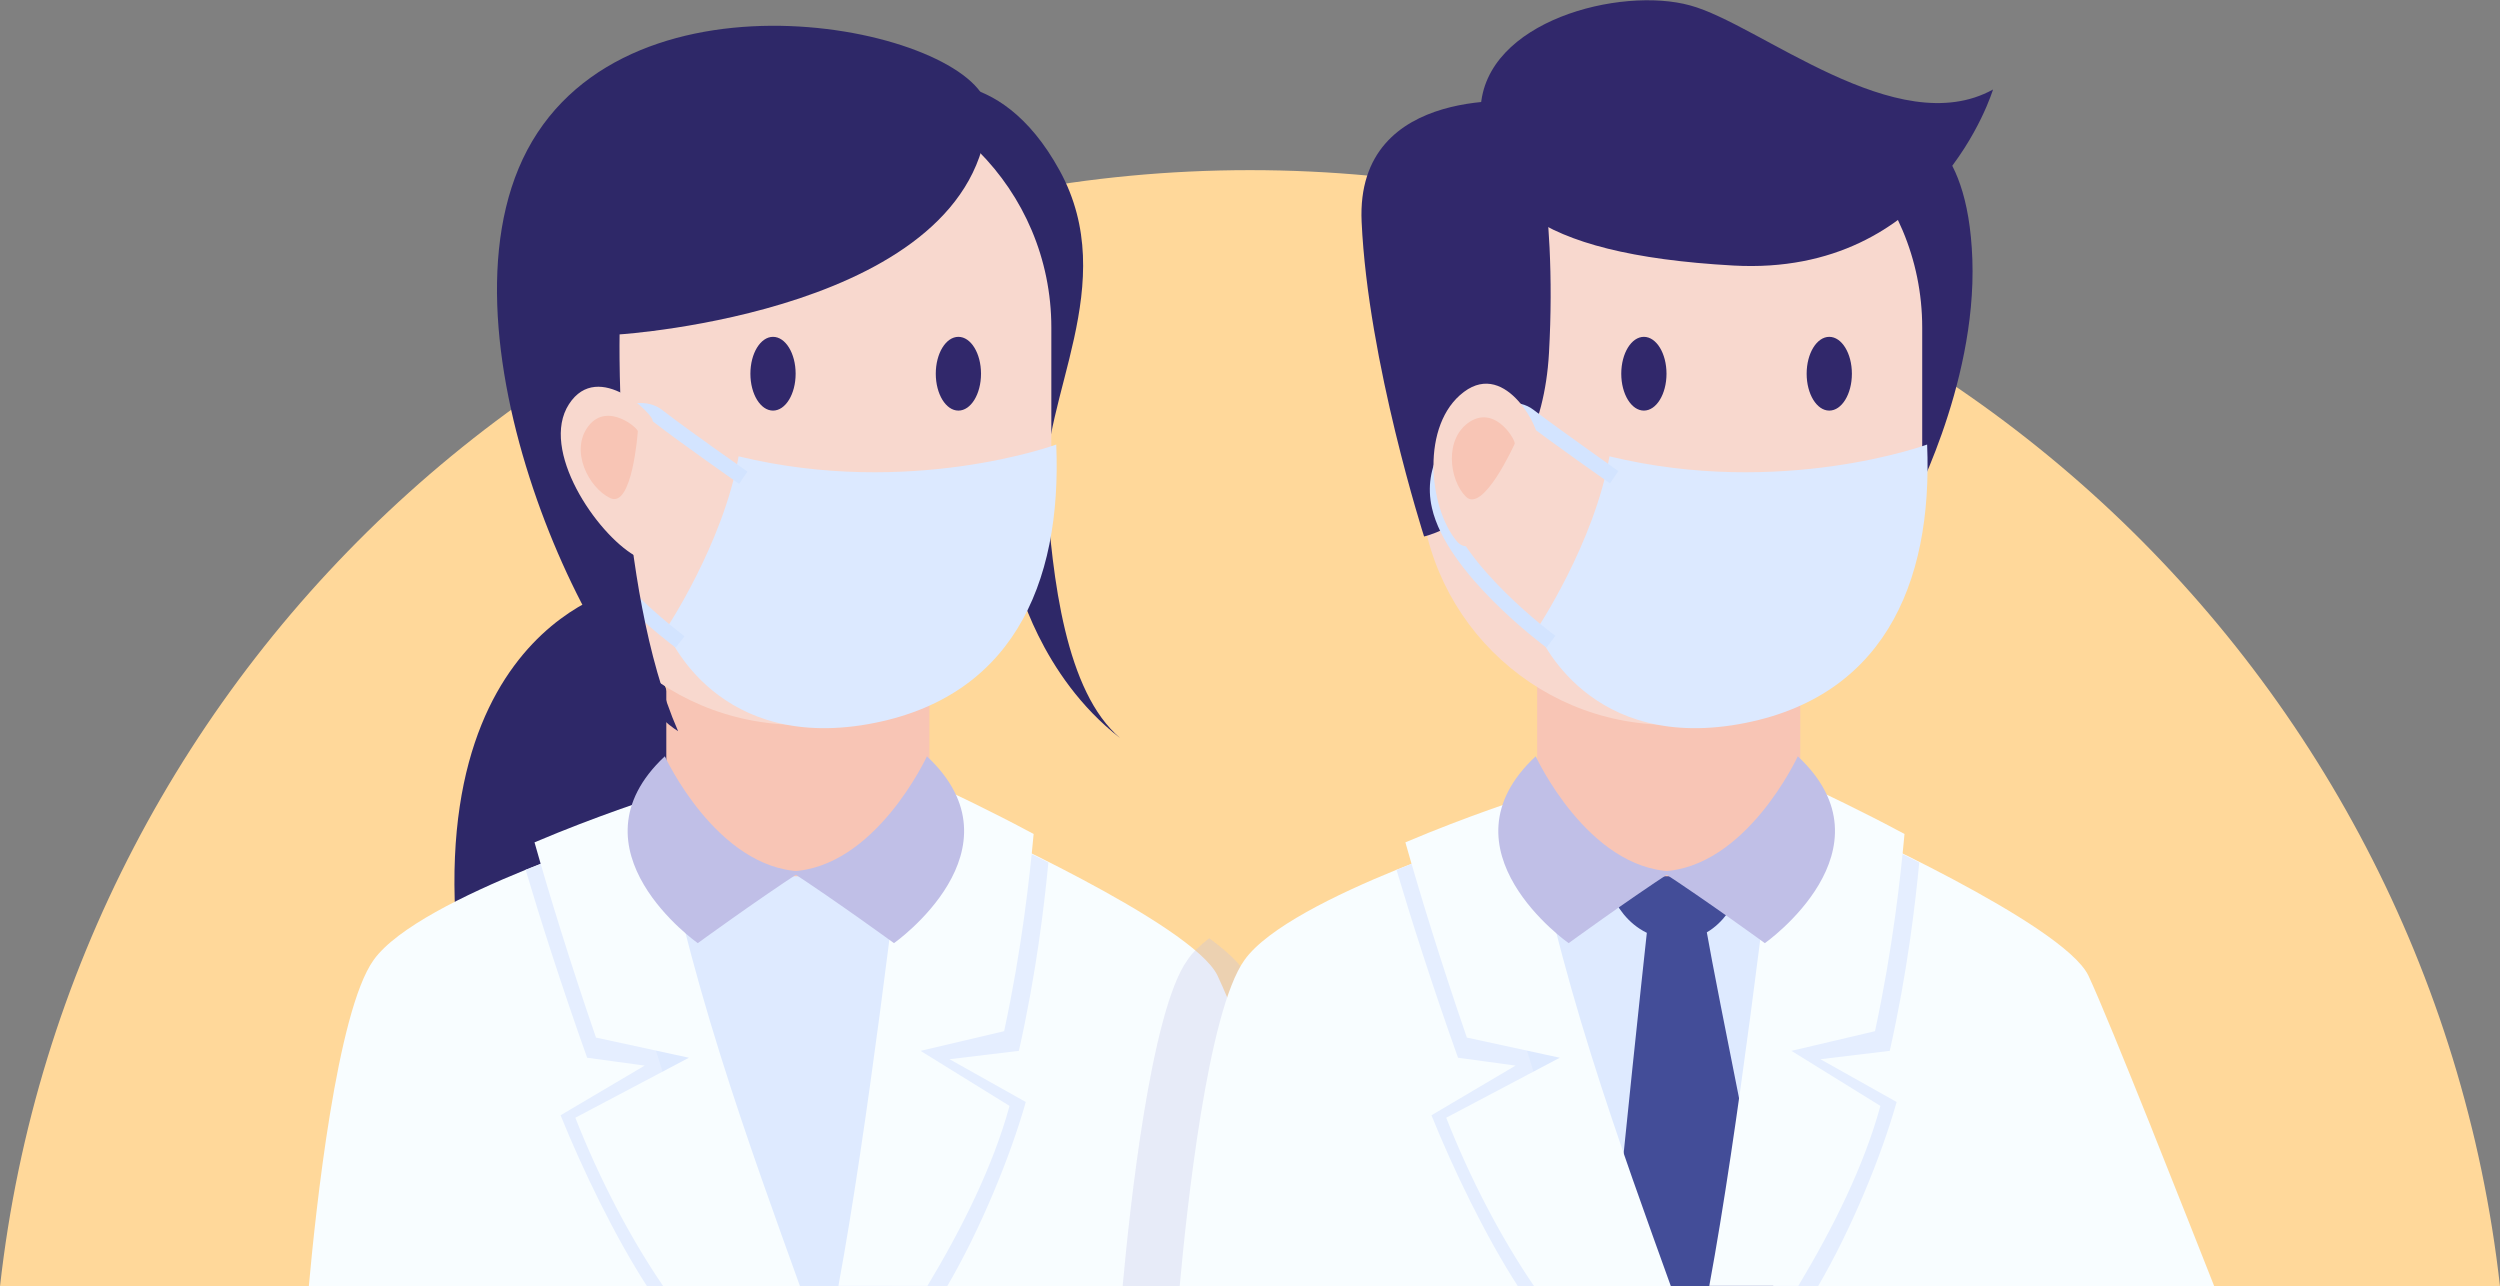   <svg xmlns="http://www.w3.org/2000/svg" x="0px" y="0px" viewBox="0 0 508.4 261.6" style="vertical-align: middle; max-width: 100%; width: 100%;" width="100%">
   <rect x="0" y="0" width="508.4" height="261.6" fill="#808080" stroke="none"/>
   <g>
    <path d="M508.4,261.6c-14.3-127.7-122.6-227-254.2-227S14.3,133.9,0,261.6H508.4z" fill="rgb(255,216,154)">
    </path>
    <g>
     <g>
      <path d="M127.2,119.6c-1.5-0.2-48.7,10.9-30.7,94.4c20.2,6.1,64.6,0,66.2-1.4     C164.4,211.2,127.2,119.6,127.2,119.6z" fill="rgb(46, 40, 104)">
      </path>
     </g>
     <g>
      <path d="M185.9,17.7c0,0,17-6,29.6,17s-3.9,46.4-2.7,64.7c1.2,18.3,3.9,41.3,15,50.7     c-16.4-12.7-21-32.2-21-32.2L185.9,17.7z" fill="rgb(46, 40, 104)">
      </path>
     </g>
     <g>
      <path d="M62.8,261.6c1.4-15.5,5.7-56,13.2-66.4c9.3-13,55.3-27.1,55.3-27.1l65.1-0.9     c0,0,46.1,20.6,51.2,31.2c4.3,9.1,20.9,51.3,25.6,63.2H62.8z" fill="rgb(248, 253, 255)">
      </path>
     </g>
     <g>
      <path d="M131.6,261.6c-6.6-10.2-13.2-23.9-17.6-34.8l17.1-10.1l-11.7-1.6c-5.2-14.6-9.6-28.4-12.5-38.2     c12.7-5.2,24.3-8.8,24.3-8.8l0.9,0c4.3,30.5,18.6,68.4,27.9,93.5H131.6z" fill="rgb(229, 238, 255)">
      </path>
     </g>
     <g>
      <path d="M193.1,215.4l15.5,8.7c-3.1,11-9.2,25.9-16,37.5h-18.8c5.8-30.5,11.6-76.8,13.7-94.2l8.8-0.1     c0,0,7.6,3.4,16.9,8.1c-0.8,8.3-2.4,22.3-6,38.3L193.1,215.4z" fill="rgb(229, 238, 255)">
      </path>
     </g>
     <g>
      <path d="M122.8,179.5l26.3-1.7c0,0,19.9,0,20.6,0c0,0,18.1,6.8,19.2,6.6c1.1-0.2-2.5,24.4-2.5,24.4     s-3.1,30.7-5.1,52.8h-32.5C137.7,228.3,122.8,179.5,122.8,179.5z" fill="rgb(222, 234, 255)">
      </path>
     </g>
     <g>
      <path d="M156.9,178.2h10.6c11.8,0,21.5-9.6,21.5-21.5v-20.7c0-0.4-0.4-0.8-0.8-0.8h-52.7v21.5     C135.5,168.6,145.1,178.2,156.9,178.2z" fill="rgb(248, 197, 181)">
      </path>
     </g>
     <g>
      <path d="M162.4,147.4h0.6c28,0,50.8-22.7,50.8-50.8v-30c0-28-22.7-50.8-50.8-50.8h-0.6     c-28,0-50.8,22.7-50.8,50.8v30C111.6,124.7,134.3,147.4,162.4,147.4z" fill="rgb(248, 216, 206)">
      </path>
     </g>
     <g>
      <ellipse cx="194.9" cy="76" rx="4.6" ry="7.5" fill="rgb(49, 40, 107)">
      </ellipse>
     </g>
     <g>
      <ellipse cx="157.2" cy="76" rx="4.6" ry="7.5" fill="rgb(49, 40, 107)">
      </ellipse>
     </g>
     <g>
      <path d="M214.8,90.4c0,0-29.6,10.9-64.6,2.4c-3.1,17.7-14.8,35.2-14.8,35.2s9.1,24.1,39.7,19.5     C205.7,142.8,216,118.9,214.8,90.4z" fill="rgb(220, 233, 255)">
      </path>
     </g>
     <g>
      <path d="M137.4,131.7c-0.8-0.6-20.3-15.1-23.3-28.3c-2-8.6,3.4-15.5,8.5-18.9c4.6-2.9,9.2-3.4,12.1-1.1     c5.8,4.5,17.2,12.4,17.3,12.5l-1.7,2.5c-0.1-0.1-11.6-8.1-17.4-12.6c-1.8-1.4-5.3-0.9-8.7,1.3c-4.3,2.8-8.8,8.5-7.2,15.7     c2.8,12.2,22,26.4,22.2,26.6L137.4,131.7z" fill="rgb(211, 228, 255)">
      </path>
     </g>
     <g>
      <path d="M134.9,261.6c-6.9-10.1-13.1-22.1-17.9-34.3l23.1-12.2l-18.9-4.1c-5.2-15.1-9.6-29.4-12.5-39.7     c12.7-5.4,24.3-9.1,24.3-9.1l0.9,0c4.4,32.7,19.5,73.5,28.8,99.4H134.9z" fill="rgb(248, 253, 255)">
      </path>
     </g>
     <g>
      <path d="M187.2,213.7l18.1,11.2c-3.3,12.1-9.6,24.8-16.7,36.6h-18.1c5.9-31.9,11.8-81.7,14-100.3l8.8-0.1     c0,0,7.6,3.5,16.9,8.5c-0.8,8.7-2.4,23.4-6,40.1L187.2,213.7z" fill="rgb(248, 253, 255)">
      </path>
     </g>
     <g>
      <g>
       <path d="M188.5,153.8c0,0-10.5,22.8-27.7,23.4c9.2,6,21,14.6,21,14.6S208.8,172.8,188.5,153.8z" fill="rgb(192, 191, 231)">
       </path>
      </g>
      <g>
       <path d="M135.2,153.8c0,0,10.5,22.8,27.7,23.4c-9.2,6-21,14.6-21,14.6S114.9,172.8,135.2,153.8z" fill="rgb(192, 191, 231)">
       </path>
      </g>
     </g>
     <g>
      <path d="M200.9,23.2c0.9-15.9-67.7-32.5-91.6,3.8s10,109.9,28.6,121.7C125,119.2,126,68,126,68     S198.6,63.4,200.9,23.2z" fill="rgb(46, 40, 104)">
      </path>
     </g>
     <g>
      <path d="M132.7,85.6c0.6-0.9-11-12.7-17-3.4c-6,9.3,5.6,26.3,13.4,30.8C136.8,117.5,132.7,85.6,132.7,85.6     z" fill="rgb(248, 216, 206)">
      </path>
     </g>
     <g>
      <path d="M129.7,87.8c0.4-0.5-6.1-6.2-10-1.2c-3.9,5,0,12.6,4.4,14.7C128.6,103.4,129.7,87.8,129.7,87.8z" fill="rgb(248, 197, 181)">
      </path>
     </g>
    </g>
    <path style="opacity: 0.3;" d="M245.9,190.8c-1.9,1.5-3.4,2.9-4.4,4.4c-7.5,10.4-11.8,50.9-13.2,66.4h50.8   c-4.7-11.9-21.2-54.1-25.6-63.2C252.5,196.2,249.7,193.6,245.9,190.8z" fill="rgb(192, 191, 231)">
    </path>
    <g>
     <g>
      <path d="M239.9,261.6c1.4-15.5,5.7-56,13.2-66.4c9.3-13,55.3-27.1,55.3-27.1l65.1-0.9     c0,0,46.1,20.6,51.2,31.2c4.3,9.1,20.9,51.3,25.6,63.2H239.9z" fill="rgb(248, 253, 255)">
      </path>
     </g>
     <g>
      <path d="M308.7,261.6c-6.6-10.2-13.2-23.9-17.6-34.8l17.1-10.1l-11.7-1.6c-5.2-14.6-9.6-28.4-12.5-38.2     c12.7-5.2,24.3-8.8,24.3-8.8l0.9,0c4.3,30.5,18.6,68.4,27.9,93.5H308.7z" fill="rgb(229, 238, 255)">
      </path>
     </g>
     <g>
      <path d="M370.2,215.4l15.5,8.7c-3.1,11-9.2,25.9-16,37.5h-18.8c5.8-30.5,11.6-76.8,13.7-94.2l8.8-0.1     c0,0,7.6,3.4,16.9,8.1c-0.8,8.3-2.4,22.3-6,38.3L370.2,215.4z" fill="rgb(229, 238, 255)">
      </path>
     </g>
     <g>
      <path d="M299.9,179.5l26.3-1.7c0,0,19.9,0,20.6,0c0,0,18.1,6.8,19.2,6.6c1.1-0.2-2.5,24.4-2.5,24.4     s-3.1,30.7-5.1,52.8H326C314.8,228.3,299.9,179.5,299.9,179.5z" fill="rgb(222, 234, 255)">
      </path>
     </g>
     <g>
      <path d="M360.6,261.6h-33.1c3-31.3,6.5-63.6,7.4-71.9c-7.8-3.8-9-13.8-9-13.8l12.1-6.8l17.5,6.8     c0,0-1.7,9.8-8.4,13.7c1.7,10,13.7,69.4,13.7,69.4L360.6,261.6z" fill="rgb(67, 77, 152)">
      </path>
     </g>
     <g>
      <path d="M334,178.2h10.6c11.8,0,21.5-9.6,21.5-21.5v-20.7c0-0.4-0.4-0.8-0.8-0.8h-52.7v21.5     C312.6,168.6,322.2,178.2,334,178.2z" fill="rgb(248, 197, 181)">
      </path>
     </g>
     <g>
      <path d="M387,23.9c1,1.9,13.2,3,14.1,28.9s-13.1,51.4-13.1,51.4s-42.2-10.7-40.9-18.5     C348.4,77.8,387,23.9,387,23.9z" fill="rgb(49, 40, 107)">
      </path>
     </g>
     <g>
      <path d="M339.5,147.4h0.6c28,0,50.8-22.7,50.8-50.8v-30c0-28-22.7-50.8-50.8-50.8h-0.6     c-28,0-50.8,22.7-50.8,50.8v30C288.7,124.7,311.4,147.4,339.5,147.4z" fill="rgb(248, 216, 206)">
      </path>
     </g>
     <g>
      <path d="M405.3,18.2c0,0-11.5,38.1-52.8,35.8s-52.2-14-51.4-31.9s28.5-24.9,42.6-21     C357.8,4.9,385.8,29,405.3,18.2z" fill="rgb(49, 40, 107)">
      </path>
     </g>
     <g>
      <path d="M310.9,20.7c0,0-35.3-4.1-34,24.4s12.7,64,12.7,64s23.6-5.4,25.4-37.3S310.9,20.7,310.9,20.7z" fill="rgb(49, 40, 107)">
      </path>
     </g>
     <g>
      <ellipse cx="372" cy="76" rx="4.6" ry="7.5" fill="rgb(49, 40, 107)">
      </ellipse>
     </g>
     <g>
      <ellipse cx="334.3" cy="76" rx="4.6" ry="7.5" fill="rgb(49, 40, 107)">
      </ellipse>
     </g>
     <g>
      <path d="M391.9,90.4c0,0-29.6,10.9-64.6,2.4c-3.1,17.7-14.8,35.2-14.8,35.2s9.1,24.1,39.7,19.5     C382.8,142.8,393.1,118.9,391.9,90.4z" fill="rgb(220, 233, 255)">
      </path>
     </g>
     <g>
      <path d="M314.5,131.7l1.8-2.4c-0.2-0.1-19.4-14.4-22.2-26.6c-1.6-7.1,2.9-12.9,7.2-15.7     c3.4-2.2,6.9-2.7,8.7-1.3c5.8,4.5,17.3,12.5,17.4,12.6l1.7-2.5c-0.1-0.1-11.5-8.1-17.3-12.5c-2.9-2.2-7.6-1.8-12.1,1.1     c-5.2,3.3-10.5,10.2-8.5,18.9C294.2,116.6,313.7,131.1,314.5,131.7z" fill="rgb(211, 228, 255)">
      </path>
     </g>
     <g>
      <path d="M312.5,88.8c0.9-0.7-6-15.7-14.8-9.1c-8.8,6.6-7.2,23.4-1.5,30.3     C301.9,116.9,312.5,88.8,312.5,88.8z" fill="rgb(248, 216, 206)">
      </path>
     </g>
     <g>
      <path d="M308,90.3c0.5-0.3-3.6-7.9-9-4.6c-5.4,3.4-4.3,11.9-0.9,15.3C301.6,104.5,308,90.3,308,90.3z" fill="rgb(248, 197, 181)">
      </path>
     </g>
     <g>
      <path d="M312,261.6c-6.9-10.1-13.1-22.1-17.9-34.3l23.1-12.2l-18.9-4.1c-5.2-15.1-9.6-29.4-12.5-39.7     c12.7-5.4,24.3-9.1,24.3-9.1l0.9,0c4.4,32.7,19.5,73.5,28.8,99.4H312z" fill="rgb(248, 253, 255)">
      </path>
     </g>
     <g>
      <path d="M364.3,213.7l18.1,11.2c-3.3,12.1-9.6,24.8-16.7,36.6h-18.1c5.9-31.9,11.8-81.7,14-100.3l8.8-0.1     c0,0,7.6,3.5,16.9,8.5c-0.8,8.7-2.4,23.4-6,40.1L364.3,213.7z" fill="rgb(248, 253, 255)">
      </path>
     </g>
     <g>
      <g>
       <path d="M365.6,153.8c0,0-10.5,22.8-27.7,23.4c9.2,6,21,14.6,21,14.6S385.9,172.8,365.6,153.8z" fill="rgb(192, 191, 231)">
       </path>
      </g>
      <g>
       <path d="M312.3,153.8c0,0,10.5,22.8,27.7,23.4c-9.2,6-21,14.6-21,14.6S291.9,172.8,312.3,153.8z" fill="rgb(192, 191, 231)">
       </path>
      </g>
     </g>
    </g>
   </g>
  </svg>
